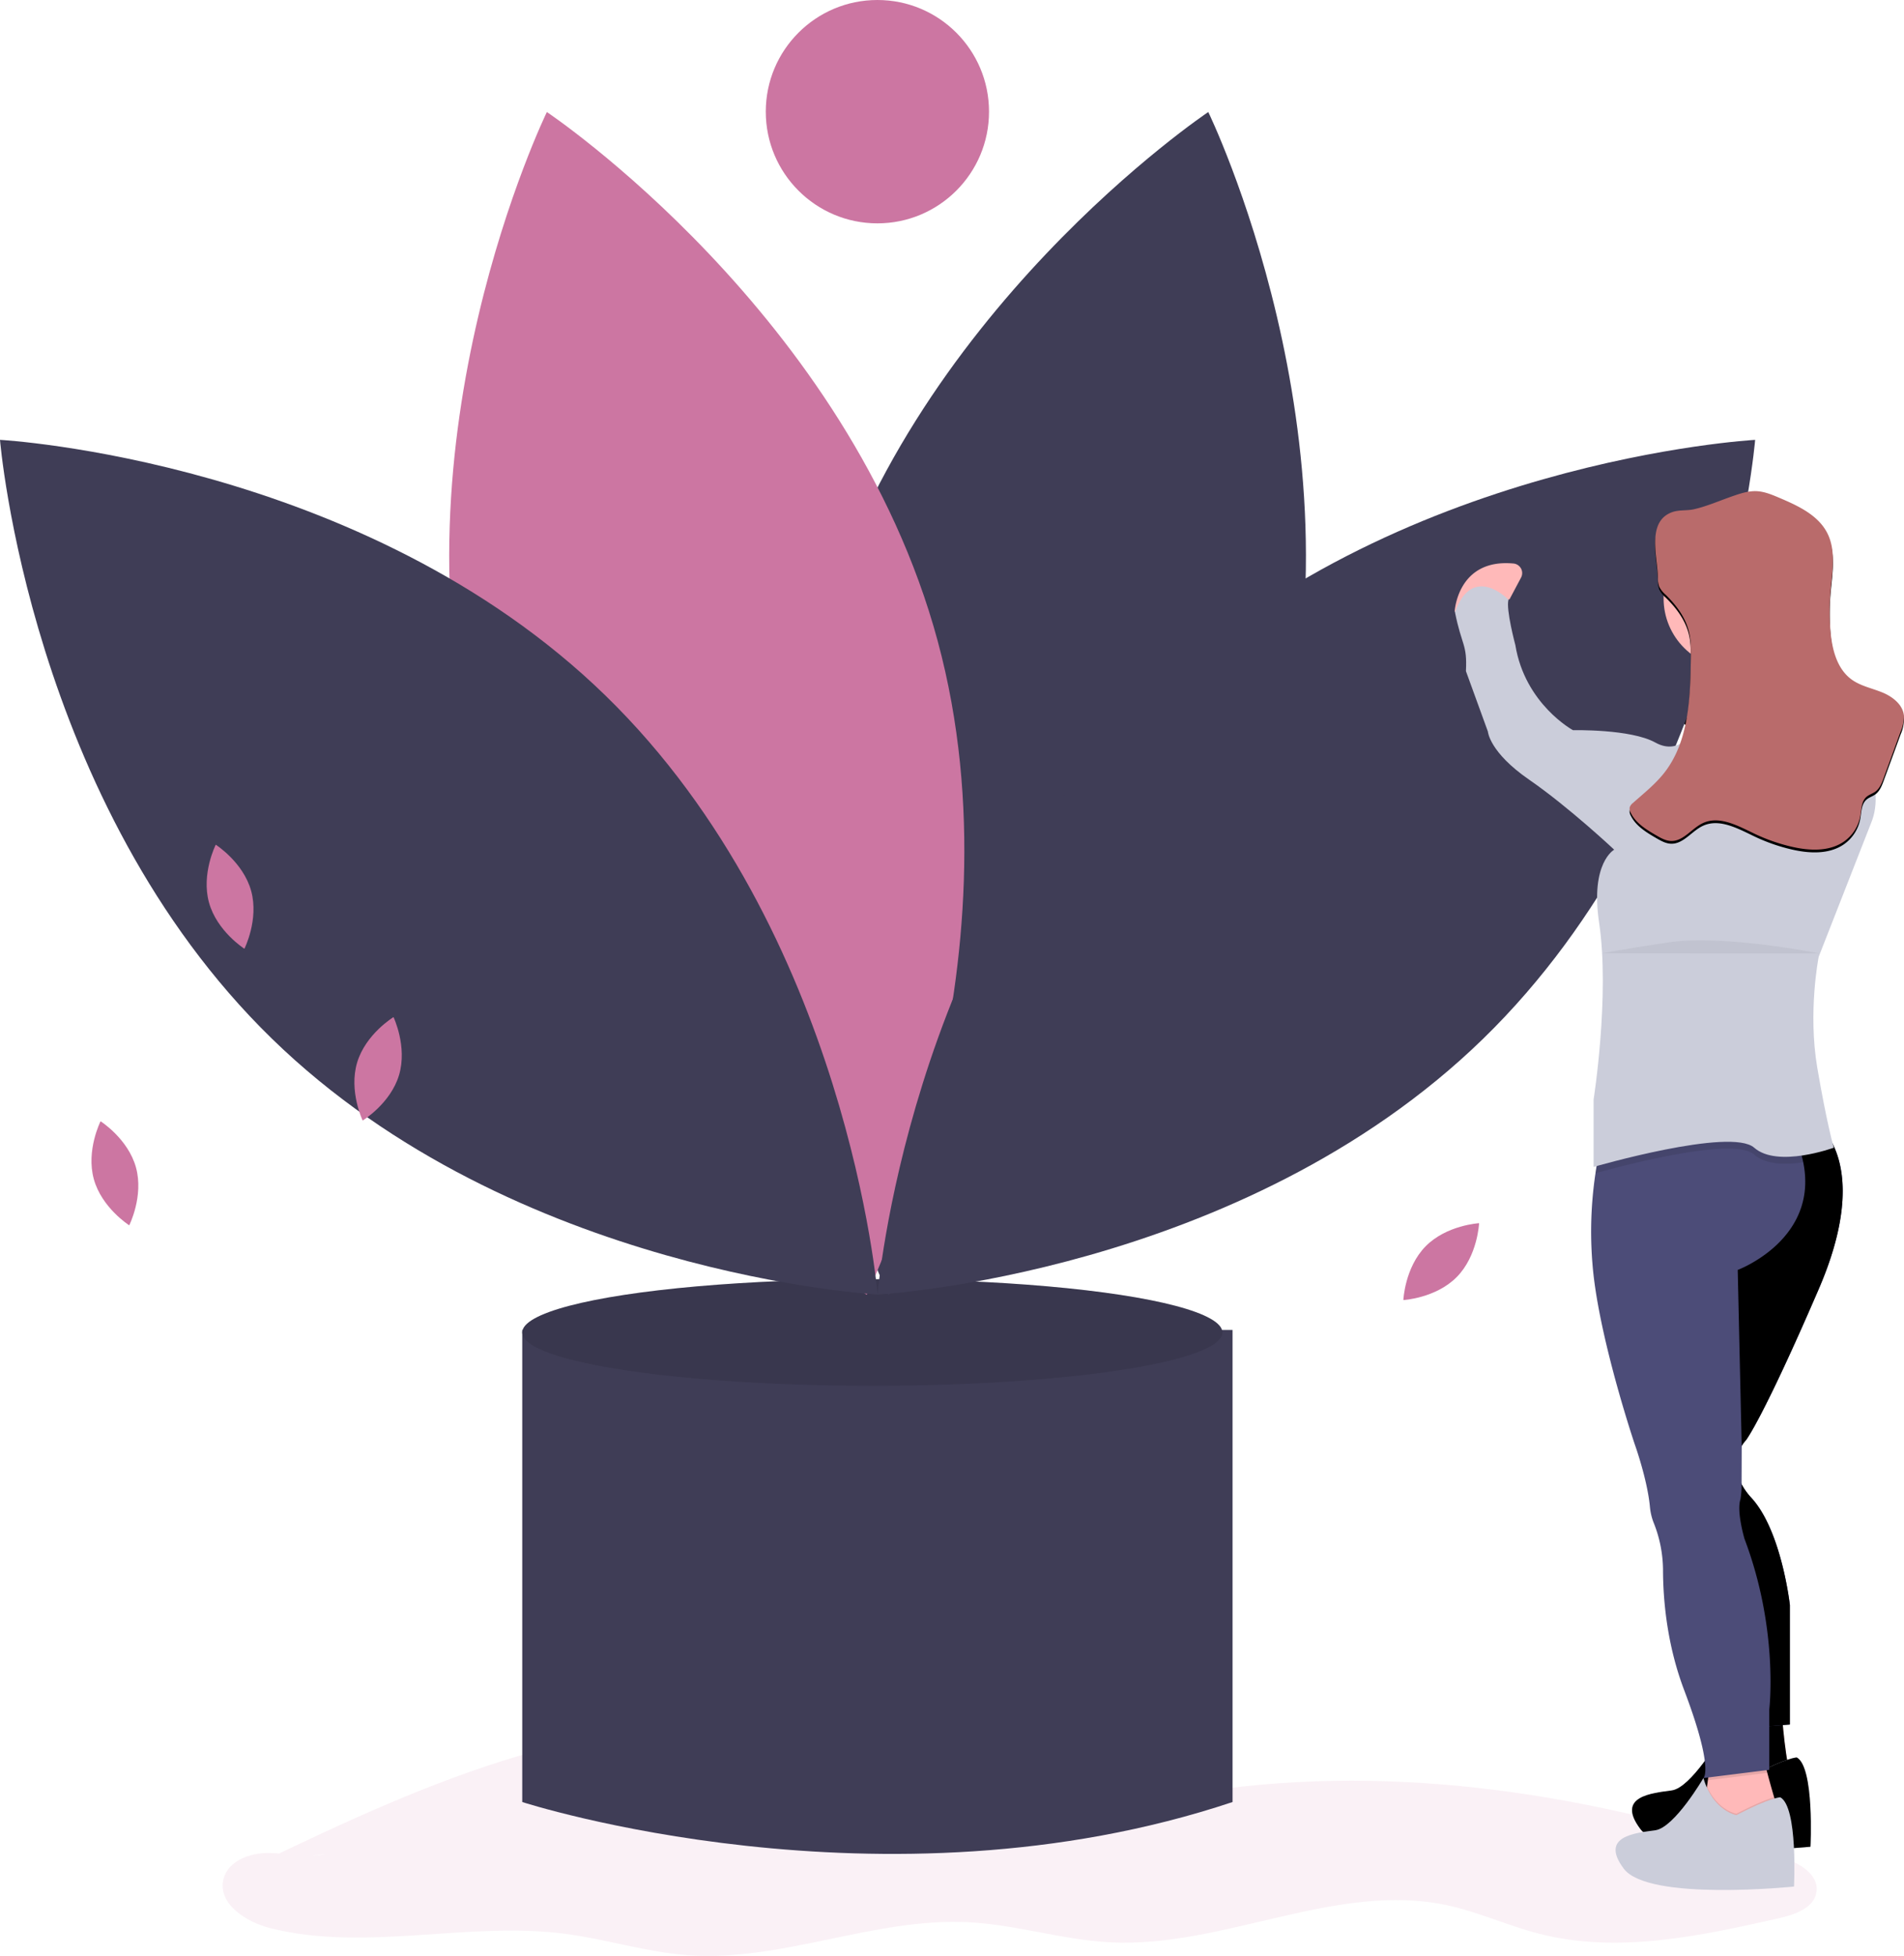 <svg xmlns="http://www.w3.org/2000/svg" xmlns:xlink="http://www.w3.org/1999/xlink" width="826.557" height="848.661" xmlns:v="https://vecta.io/nano"><use xlink:href="#B" fill="#cbcdda"/><use xlink:href="#B" opacity=".05"/><path d="M141.254 804.429c-7.955 1.966-16.277-.329-24.47-.426s-17.753 3.346-19.761 11.291c-2.697 10.671 9.777 18.715 20.457 21.374 41.453 10.317 85.334-3.074 127.701 2.388 17.854 2.302 35.216 7.934 53.167 9.277 41.088 3.074 81.233-16.466 122.377-14.264 20.613 1.103 40.648 7.65 61.263 8.7 49.325 2.513 97.987-26.444 146.274-16.068 13.635 2.93 26.436 8.903 39.947 12.362 34.156 8.746 70.114.951 104.498-6.849 6.828-1.549 15.058-4.563 15.9-11.513.928-7.669-7.878-12.479-15.204-14.929-80.114-26.793-165.887-40.987-249.45-28.604-19.016 2.818-37.978 7.006-57.2 6.729-42.544-.612-81.639-22.805-123.406-30.923-79.142-15.382-158.271 20.505-230.924 55.456" fill="#cc76a2" opacity=".1"/><g fill="#3f3d56"><path d="M250.944 577.066h-24.228v204.836s156.38 50.658 308.356 0V577.066z"/><ellipse cx="378.692" cy="578.167" rx="151.975" ry="23.127"/></g><ellipse cx="378.692" cy="578.167" rx="151.975" ry="23.127" opacity=".1"/><path d="M555.353 332.333c-38.338 141.722-169.656 229.494-169.656 229.494s-69.159-142.005-30.82-283.726S524.533 48.607 524.533 48.607s69.159 142.005 30.82 283.726z" fill="#3f3d56"/><path d="M206.581 332.333c38.338 141.722 169.656 229.494 169.656 229.494s69.159-142.005 30.82-283.726S237.401 48.607 237.401 48.607s-69.159 142.005-30.82 283.726z" fill="#cc76a2"/><g fill="#3f3d56"><path d="M262.916 301.875c105.201 102.409 118.051 259.836 118.051 259.836s-157.715-8.611-262.916-111.02S0 190.855 0 190.855s157.715 8.611 262.916 111.02z"/><path d="M499.018 301.875C393.817 404.284 380.967 561.711 380.967 561.711s157.715-8.611 262.916-111.02 118.051-259.836 118.051-259.836-157.715 8.611-262.916 111.02z"/></g><g fill="#cc76a2"><circle cx="380.894" cy="48.456" r="48.456"/><use xlink:href="#C"/><path d="M155.037 461.044c-3.698 12.392 2.4 25.152 2.4 25.152s12.094-7.331 15.793-19.723-2.4-25.152-2.4-25.152-12.094 7.331-15.793 19.723zm463.859 79.715c-9.077 9.211-9.674 23.341-9.674 23.341s14.12-.804 23.197-10.016 9.674-23.341 9.674-23.341-14.12.804-23.197 10.016z"/></g><use xlink:href="#D" fill="#ffb9b9"/><use xlink:href="#D" opacity=".05"/><use xlink:href="#E" fill="#cbcdda"/><use xlink:href="#E" opacity=".05"/><path d="M771.058 782.822l-4.171 11.322-27.411-7.747 2.979-21.452s23.24-5.959 23.24-2.979a46.23 46.23 0 0 0 1.526 7.258c.953 3.665 2.151 7.842 2.956 10.589l.882 3.009z" fill="#ffb9b9"/><use xlink:href="#F" fill="#4c4c78"/><use xlink:href="#F" opacity=".05"/><path d="M767.221 769.224l-25.808 3.224 1.043-7.502s23.24-5.959 23.24-2.979a46.23 46.23 0 0 0 1.526 7.258z" opacity=".1"/><path d="M754.373 551.02l1.728 76.394-.054 16.584a36.74 36.74 0 0 1-.483 6.537c-1.788 5.363 1.788 17.281 1.788 17.281 14.897 39.329 10.726 73.891 10.726 73.891v26.219l-28.603 3.575s4.767-3.575-8.343-38.137c-7.532-19.855-9.165-39.311-9.189-52.278-.07-7.097-1.489-14.117-4.183-20.683-.825-2.214-1.338-4.533-1.526-6.889-1.192-11.918-6.555-26.815-6.555-26.815s-14.301-42.309-17.877-73.295c-1.652-14.749-1.374-29.651.828-44.329.528-3.731 1.246-7.432 2.151-11.09 0 0 58.255-36.659 80.249-11.322a28.69 28.69 0 0 1 4.964 8.343 55.06 55.06 0 0 1 2.813 9.284c6.847 33.626-28.436 46.73-28.436 46.73z" fill="#4c4c78"/><g fill="#ffb9b9"><circle cx="752.585" cy="259.627" r="30.391"/><path d="M735.9 278.696s12.514 35.158 0 53.63 39.925 12.514 39.925 12.514l20.26-24.432s-23.836 0-25.028-41.713-35.158 0-35.158 0z"/></g><path d="M796.086 500.964c-4.32 1.494-8.762 2.607-13.277 3.325-7.419 1.144-16.173 1.186-21.285-3.325-3.033-2.676-10.506-3.003-19.486-2.145-18.914 1.812-44.513 8.867-49.406 10.255a110.85 110.85 0 0 1 2.151-11.09s58.255-36.659 80.249-11.322h12.71a22.84 22.84 0 0 1 6.609 7.389c1.096 4.743 1.734 6.912 1.734 6.912zm-25.028 281.858l-4.171 11.322-27.411-7.747 1.561-11.239c4.708 10.416 12.74 11.834 12.74 11.834 8.664-4.505 13.7-6.388 16.399-7.181l.882 3.009z" opacity=".1"/><use xlink:href="#E" x="-7.151" y="17.281" fill="#cbcdda"/><path d="M631.472 265.447s1.163-23.209 25.554-20.937a4.17 4.17 0 0 1 3.29 6.105l-5.001 9.413z" fill="#ffb9b9"/><path d="M772.25 327.559s-29.199-4.767-36.945-10.726c0 0-5.959 11.322-16.685 5.363s-35.754-5.363-35.754-5.363-20.856-11.322-25.028-36.945c0 0-4.171-15.493-2.979-19.665 0 0-15.493-16.089-23.24 5.363 2.979 14.897 5.363 13.706 4.767 25.623l9.534 26.219s.596 8.938 17.877 20.856 36.945 30.391 36.945 30.391-10.428 5.661-6.555 31.582c4.734 31.683-2.384 76.87-2.384 76.87v29.199s59.589-17.281 69.72-8.343 34.562 0 34.562 0-2.979-10.13-7.151-34.562.596-48.267.596-48.267l22.644-57.802c7.151-16.685-5.363-39.329-17.877-47.672s-17.175-3.334-17.175-3.334 21.942 15.848-4.874 21.211z" fill="#cbcdda"/><use xlink:href="#G" opacity=".1"/><use xlink:href="#G" y="-1.192" fill="#b96b6b"/><path d="M695.691 413.626s4.754-1.152 28.59-4.727 65.548 4.767 65.548 4.767" opacity=".05"/><use xlink:href="#C" x="-50" y="120" fill="#cc76a2"/><defs ><path id="B" d="M676.907 234.004s-15.493 8.938-10.726 21.452c0 0 16.089 4.767 22.644 16.685s57.206 54.822 57.206 54.822l36.945-18.473s-12.852-17.157-53.502-29.137c0 0-23.964-25.685-32.307-30.452s-20.26-14.897-20.26-14.897z"/><path id="C" d="M90.727 391.611c3.436 12.467 15.373 20.052 15.373 20.052s6.366-12.629 2.931-25.096-15.373-20.052-15.373-20.052-6.366 12.629-2.931 25.096z"/><path id="D" d="M773.442 742.302s1.788 26.219 4.767 29.199-26.815 4.767-26.815 4.767l4.171-33.966z"/><path id="E" d="M779.997 762.562s-4.171 0-19.069 7.747c0 0-10.13-1.788-14.301-16.089 0 0-12.514 21.452-20.856 22.644s-24.432 2.384-13.706 16.685 73.891 7.747 73.891 7.747 1.788-34.562-5.959-38.733z"/><path id="F" d="M756.101 627.413c-1.877 3.176-4.004 9.135-.054 16.584 1.17 2.154 2.61 4.151 4.284 5.941 13.11 14.301 16.685 46.48 16.685 46.48v51.843l-23.24 1.788-21.452-88.192s-12.514-64.357-6.555-75.679 11.322-82.233 11.322-82.233l16.685-17.281h33.966a22.84 22.84 0 0 1 6.609 7.389c5.703 9.439 10.821 29.068-4.821 65.31-24.432 56.61-31.582 65.548-31.582 65.548a13.73 13.73 0 0 0-1.847 2.503z"/><path id="G" d="M719.718 252.195c-.01 1.24.199 2.473.618 3.64a11.48 11.48 0 0 0 2.795 3.472c4.462 4.361 8.377 9.543 9.948 15.582 1.063 4.088 1.006 8.373.942 12.597-.259 17.11-.976 35.577-11.544 49.036-3.884 4.946-8.876 8.88-13.57 13.065-.654.481-1.15 1.146-1.426 1.909-.129.814.027 1.647.442 2.358 2.178 4.529 6.77 7.307 11.118 9.828 1.987 1.152 4.081 2.336 6.377 2.41 5.418.175 8.999-5.548 13.93-7.799 7.178-3.277 15.234 1.284 22.359 4.677a78.79 78.79 0 0 0 16.142 5.629c7.627 1.759 16.25 2.192 22.671-2.284 3.712-2.615 6.248-6.584 7.062-11.051.516-2.912.436-6.292 2.64-8.263 1.135-1.016 2.685-1.437 3.914-2.338 1.906-1.396 2.813-3.746 3.624-5.965l7.34-20.07c.948-2.121 1.436-4.418 1.435-6.741-.352-4.832-4.809-8.341-9.284-10.199s-9.424-2.774-13.359-5.601c-6.654-4.781-8.708-13.709-9.306-21.881a105.34 105.34 0 0 1 .12-16.854c.727-8.313 2.352-17.165-1.346-24.646-3.949-7.99-12.81-12.069-21.015-15.55-3.151-1.337-6.386-2.693-9.805-2.844-3.618-.16-7.142 1.043-10.563 2.229-5.437 1.885-10.954 4.327-16.567 5.606-3.153.718-6.609.181-9.65 1.321-11.173 4.191-6.041 19.73-6.041 28.726z"/></defs></svg>